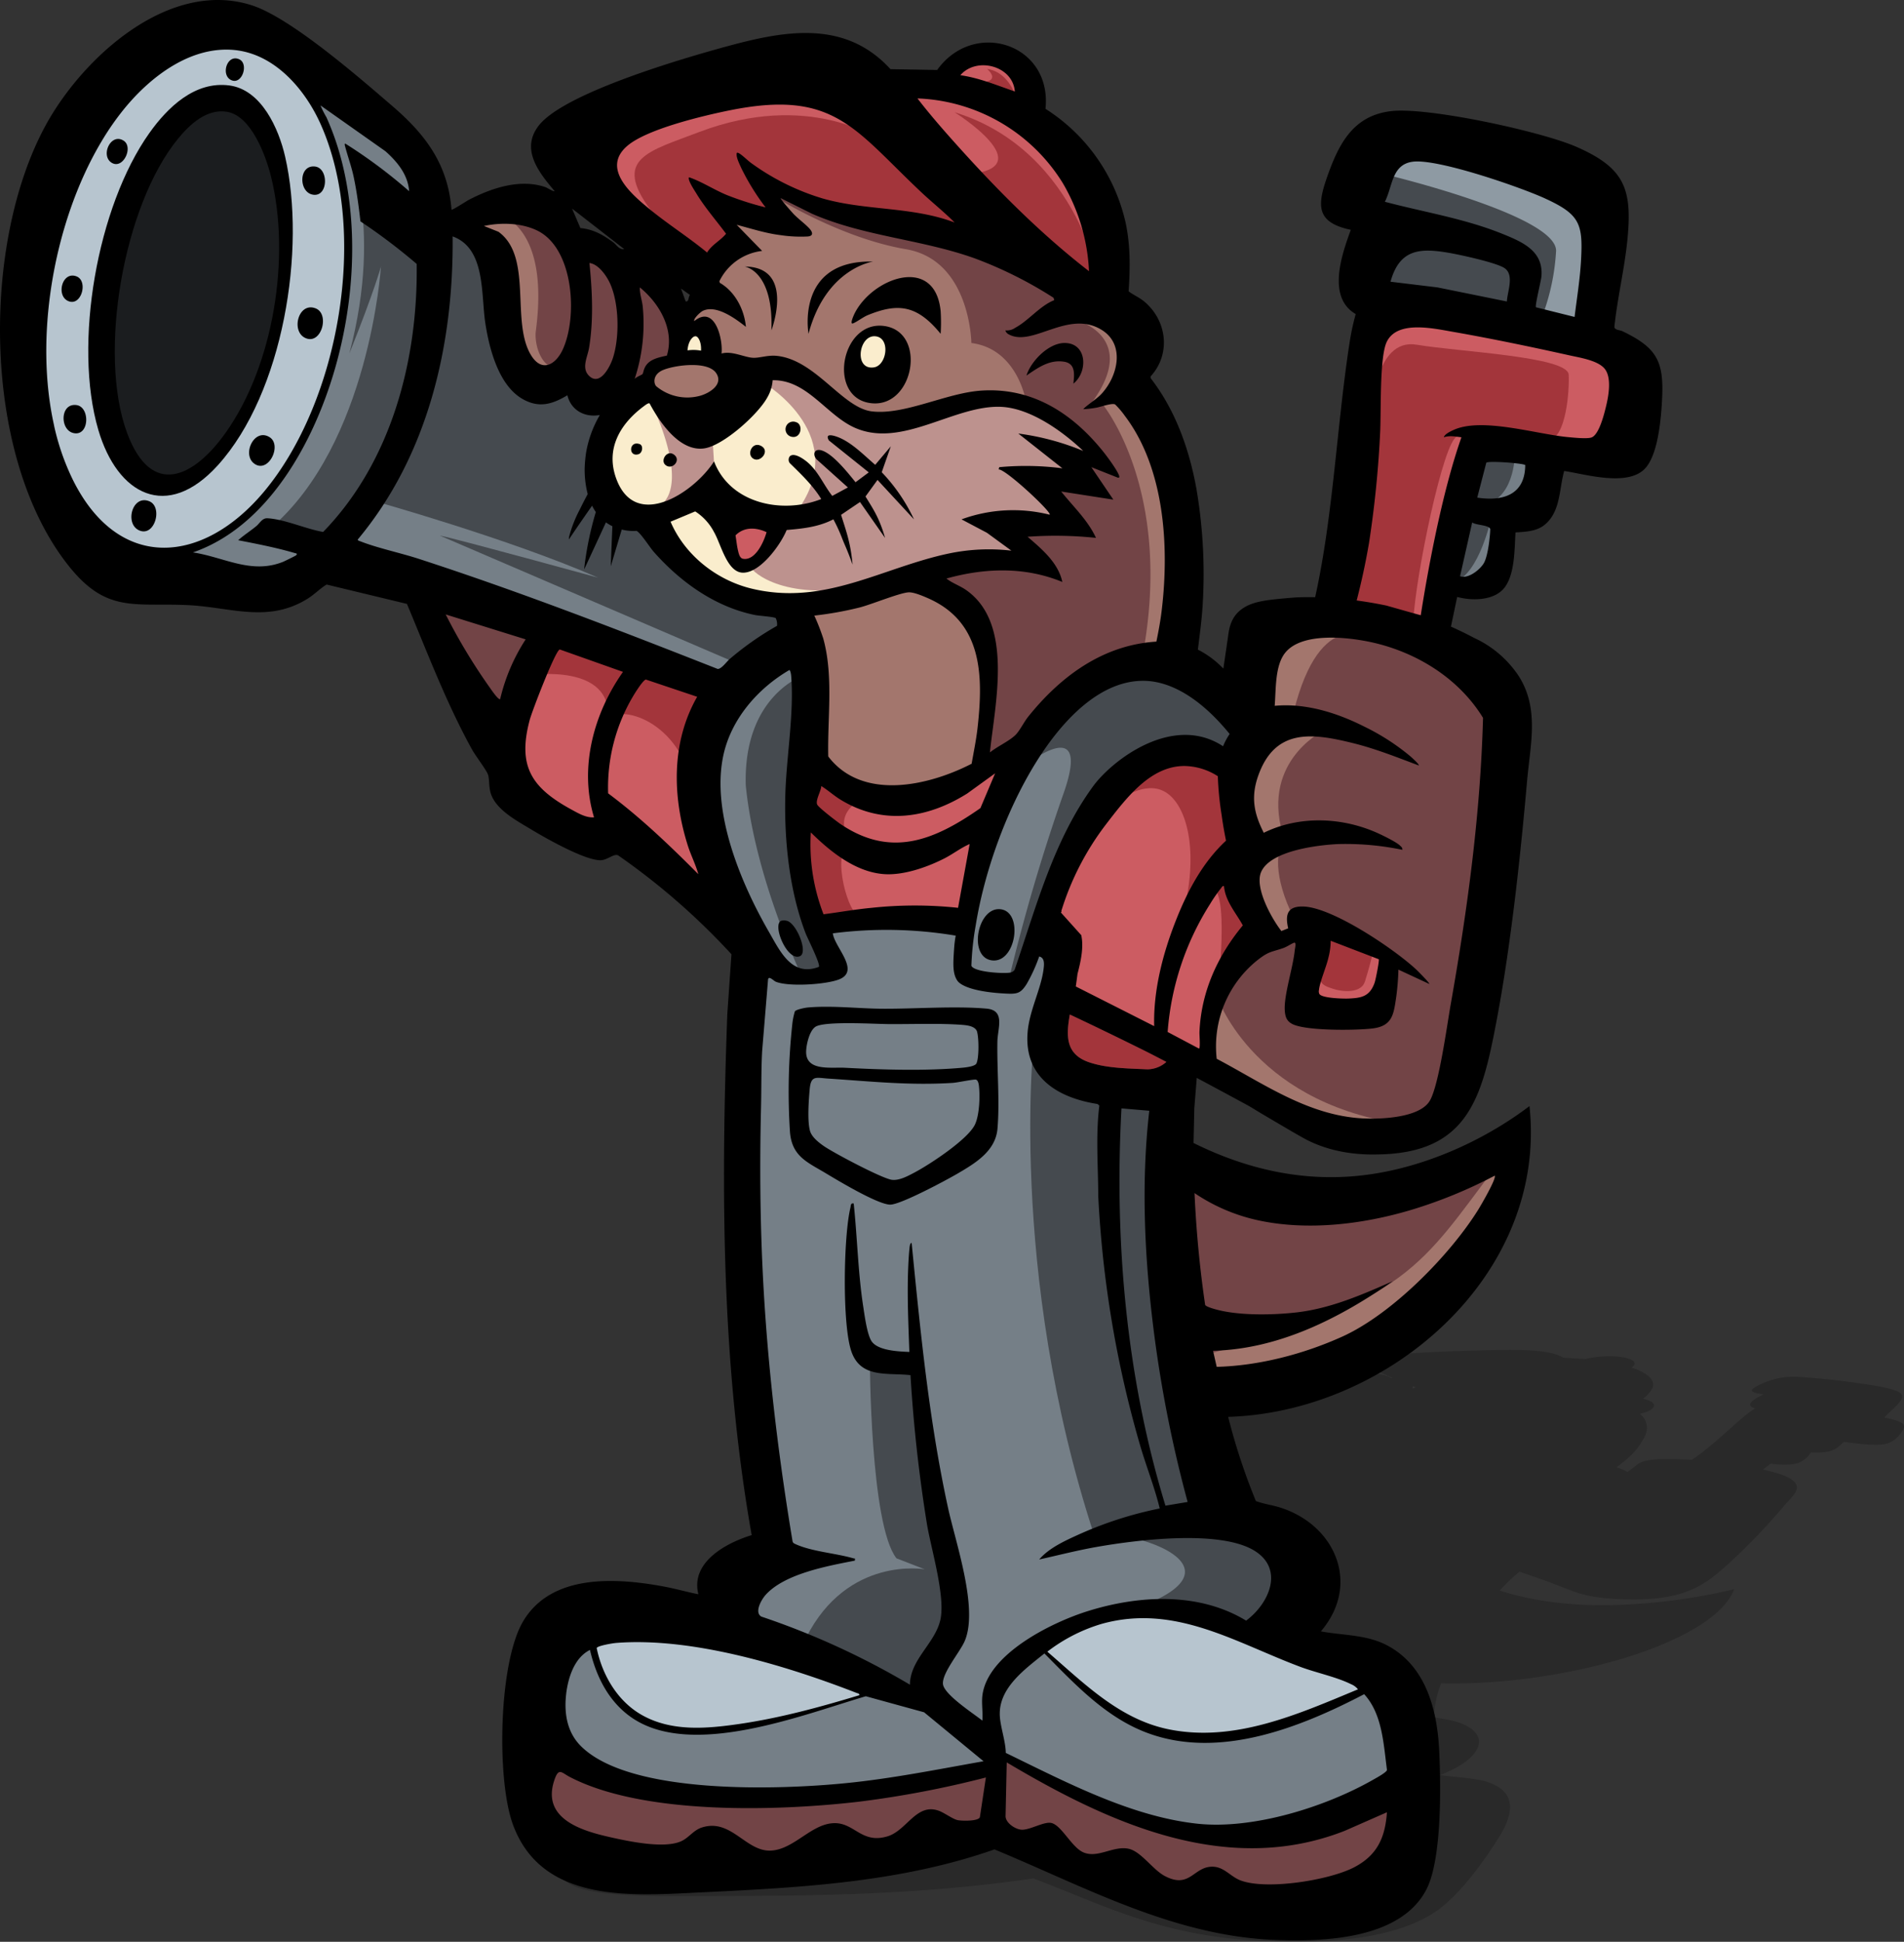 <svg id="Grupo_452" data-name="Grupo 452" xmlns="http://www.w3.org/2000/svg" xmlns:xlink="http://www.w3.org/1999/xlink" width="553.176" height="563.955" viewBox="0 0 553.176 563.955">
  <rect x="0" y="0" width="553.176" height="563.955" fill="#333333" stroke="none"/>
  <defs>
    <clipPath id="clip-path">
      <rect id="Rectángulo_108" data-name="Rectángulo 108" width="553.176" height="563.955" fill="none"/>
    </clipPath>
    <clipPath id="clip-path-2">
      <rect id="Rectángulo_107" data-name="Rectángulo 107" width="553.176" height="563.954" fill="none"/>
    </clipPath>
    <clipPath id="clip-path-3">
      <rect id="Rectángulo_106" data-name="Rectángulo 106" width="390.267" height="177.691" fill="none"/>
    </clipPath>
  </defs>
  <g id="Grupo_157" data-name="Grupo 157" clip-path="url(#clip-path)">
    <g id="Grupo_156" data-name="Grupo 156" transform="translate(0 0.001)">
      <g id="Grupo_155" data-name="Grupo 155" clip-path="url(#clip-path-2)">
        <g id="Grupo_154" data-name="Grupo 154" transform="translate(162.91 386.262)" opacity="0.2">
          <g id="Grupo_153" data-name="Grupo 153">
            <g id="Grupo_152" data-name="Grupo 152" clip-path="url(#clip-path-3)">
              <path id="Trazado_58" data-name="Trazado 58" d="M165.27,847.09c11.32-2.539,30.173-5.069,39.908-3.363,4.609.807,10.013,3.823,12.684,5.282,2.7,1.476,3.766,2.949.906,5,.055.036,2.922-.277,3.331-.311,4.238-.354,9.148-.559,12.27.026a6.481,6.481,0,0,0,1.089.254c-1.024-.969-2.13-2.142,2.3-3.035,5.737-1.157,23.733-1.7,30.21-1.869,9.428-.242,19.292-.407,23.271,2.156l6.5.386c7.593-1.871,17.243-.245,13.34,2.484,4.5,1.449,6.918,3.513,6.167,5.763a8.369,8.369,0,0,1-2.777,3.242c.553.227,1.258.367,1.809.608,2.513,1.109,1.551,2.812-2.653,3.79l-.084.089a5,5,0,0,1,1.532,6.216,19.945,19.945,0,0,1-5.135,6.68c-.947.859-2.1,1.726-3.2,2.589a11.2,11.2,0,0,1,3.171,1.366q1.268-.954,2.5-1.893a6.944,6.944,0,0,1,3.349-1.478c2.306-.457,4.683-.425,9.476-.335,0,0,1.277.024,3.412.146,6.6-4.487,11.09-9.383,16.334-13.514a18.87,18.87,0,0,1,2.062-1.411c-3.607-1.049.213-2.981,2.444-4.09-4.57-.588-4.012-1.332-1.586-2.55a21.915,21.915,0,0,1,11.357-2.536,216.636,216.636,0,0,1,24.632,2.945c6.206,1.31,6.814,2.322,4.9,4.632-1.156,1.4-2.965,2.765-4.206,4.209.005.16.725.186,1.088.272,4.553,1.08,5.282,1.815,4.076,3.706a8.267,8.267,0,0,1-4.182,3.542c-3.1,1.034-9.433-.043-12.725-.4-1.363.94-1.815,2.162-4.655,2.8a20.924,20.924,0,0,1-4.961.234,7.53,7.53,0,0,1-3.629,3.048c-2.117.746-5.812.581-8.062.218l-2.221,1.717c.06.016.127.029.193.044,1.127.273,2.163.549,3.121.82,1.911.5,4.519,1.36,5.813,2.744,2.051,2.2-.834,4.374-2.874,6.76a182.134,182.134,0,0,1-16.642,17.312c-6.688,5.984-12.57,10.6-30.2,10.005-1.749-.059-8.272-.223-13.3-1.885-.963-.318-2.794-1.018-6.43-2.406-1.761-.672-1.941-.781-2.893-1.112-2.989-1.039-5.508-1.908-7.6-2.621l-2.834,2.523-2.9,2.958c8.42,2.72,18.672,4.343,30.914,4.261a172.18,172.18,0,0,0,37.228-4.629c-5.746,15.45-49.085,28.14-85.146,27.321a33.56,33.56,0,0,0-2.1,9.779c1.555.432,3.559.628,5.24,1.031,10.976,2.622,11.032,10.123-3.4,15.843,4.98.724,10.851.795,14.778,2.373,7.593,3.036,6.219,9.237,2.592,15.2-3.255,5.355-11.332,17.35-19.236,22.446-13.872,8.929-36.876,8.819-51.1,8.069-29.013-1.529-45.986-10.9-65.229-18.083-33.7,4.906-64.469,5.065-95.121,5.118-21.776.038-52.122.864-39.007-13.159,6.925-7.391,35.453-24.6,51.077-30.037,17.174-5.97,32.844-4.866,43.263-3.323,2.567.378,4.839.9,7.374,1.294,3.74-4.158,16.085-6.239,23.654-6.97,19.491-19.65,43.027-36.63,64.562-51.146l7.1-4.523a35.713,35.713,0,0,0-11-8.093c-.614-.169-2.509.249-3.777.192-2.953-.132-7.8-2.006-9.544-2.736-1.652-.691-4.242-1.594-3.446-2.722.311-.451,1.3-.938,1.531-1.287.2-.3-.249-1.321-.209-1.738.324-3.161,2.186-6.391,3.6-9.454l-11.719-1.789c-1.571.178-3.121.471-4.71.655-9.527,1.107-14.148-.162-21.3-.638-8.94-.6-15.026-.21-15.974-3.222-2.1-6.611,20.453-17.048,41.618-21.795m82.148,13.049c.481.07.688-.2,1.1-.273l-.928-.376Zm-10.738-4.281a11.732,11.732,0,0,1,3.905.912c.34.146.322.4,1.175.408l-4.95-2.278Z" transform="translate(0 -843.17)"/>
            </g>
          </g>
        </g>
        <path id="Trazado_59" data-name="Trazado 59" d="M560.343,274.781c3.632,62.115-10.471,109.381-36.414,117.234a30.976,30.976,0,0,1-16.437.15q-7.48-2.987-15.288-6.471c-9.786-4.381-18.911-8.932-27.373-13.514q.39,13.936.777,27.873s30.491,25.464,62.819,13.283c33.063-15.855,54-23.937,13.226,28.229-22.41,18-69.93,27.919-69.93,27.919l-9.421-36.8L460.726,384.6l-7.241-1.692-20.927-8.639s-5.987-7.253-6.018-8.24,2.026-22.654,2.026-22.654L334.239,325.7,266.557,285.3l-23.5-51.23L256.271,126.06s28.735-3.652,31.94,6.072c9.328,6.051,23.127,10.178,26.881,15.829a73.715,73.715,0,0,0,6.64,8.742l3.512-6.556,1.653-5.29,10.745-10.011-5.2-9.458,19.253,3.073-7.156-11.341,15.146,6.925s33.391,4.9,48.809,12.029c18.725,9.149,36.3,16.677,40.155,20.628s2.572,19.931,2.572,19.931S469.6,197.549,462.1,256.768c19.431,8.033,22.37,8.017,22.37,8.017s-.483-28.394,15.188-25.455,56.234,14.082,60.689,35.451" transform="translate(-122.313 -63.468)" fill="#a3766d"/>
        <path id="Trazado_60" data-name="Trazado 60" d="M562.145,142.235l5.529,11.249.864,3.006s18.943,5.143,3.533,24.981c4.427-1.1,3.96-.558,3.96-.558s20.986,25.349,11.365,74.215c-5.558.833-14.469,5.93-18.483,8.365l-7.845,9.514L544.293,285.3s-4.518,2.765-2.807-10.6c8.581-35.29-13.479-44.551-13.479-44.551l25.885-49.511,4.481,2.418a7.338,7.338,0,0,0-4.481-2.418s-2.256-15.788-16-17.549c0,0-.267-24.072-19.006-27.244s-37.406-14.823-37.406-14.823l-3.581-3.9Z" transform="translate(-255.674 -63.468)" fill="#724446"/>
        <path id="Trazado_61" data-name="Trazado 61" d="M559.563,233.034s5.1-.06,14.035,4.676c9.674,5.1,8.082,16,31.961,9.879,23.634-5.143,35.206-10.164,53.084,11.511l-6.735,2.449-8.694,6.08,3.551,10.941-12,2.082,1.959,8.694a110.969,110.969,0,0,0-27.62,2.571c-14.381,3.306-24.545,12.858-40.342,9.919s-29.115-6.611-34.579-15.674l-5.464-9.062s-24.185-2.153-16.348-20.394c12.613-16.159,15.919-16.526,15.919-16.526s2.352,10.153,11.646,8.567,17.737-8.444,17.737-8.444Z" transform="translate(-339.472 -126.28)" fill="#faedcd"/>
        <path id="Trazado_62" data-name="Trazado 62" d="M643.059,217.292c0,3.235,2.145,5.857,4.79,5.857s4.79-2.623,4.79-5.857-2.145-5.857-4.79-5.857-4.79,2.622-4.79,5.857" transform="translate(-394.055 -114.576)" fill="#faedcd"/>
        <path id="Trazado_63" data-name="Trazado 63" d="M758.6,213c0,2.2,1.492,3.978,3.333,3.978s3.334-1.781,3.334-3.978-1.492-3.978-3.334-3.978S758.6,210.8,758.6,213" transform="translate(-559.612 -113.267)" fill="#faedcd"/>
        <path id="Trazado_64" data-name="Trazado 64" d="M618.873,366.249s19.236,6.735,20.144,22.164-2.375,34.648-2.375,34.648-19.551,10.936-28.274,8.1-19.245-10.87-19.245-10.87-4.844-41.434-7.293-46.271a223.085,223.085,0,0,0,37.043-7.776" transform="translate(-352.542 -198.468)" fill="#a3766d"/>
        <path id="Trazado_65" data-name="Trazado 65" d="M831.209,170.132s-2.8-21.21-9.408-21.721-15.062-9.695-15.062-9.695-15.613-14.9-20.572-13.236a23.515,23.515,0,0,0-7.892,4.387s16.342,1.842,11.933,34.459c-.367,4.146,1.837,10.134,5.51,10.355s8.869,6.494,8.869,6.494l7.953,2.911,6.416-3.674,4.99-3.911.763-1.82Z" transform="translate(-634.567 -67.928)" fill="#724446"/>
        <path id="Trazado_66" data-name="Trazado 66" d="M332.959,450.152s8.516-26.8-5.777-33.8-32.563-13.578-32.563-13.578-14.755-9.265-22.087,24.659l8.877,2.706s-18.525,9.362-10.741,31.643c-3.207,3.04-2.849,12.669,3.664,24.476-.766,4.107-20.536,13.454-20.536,13.454l-2.587,7.858s10.931,31.878,56.839,36.923c13.31-5.648,22.441-46.714,22.441-46.714Z" transform="translate(102.618 -217.636)" fill="#724446"/>
        <path id="Trazado_67" data-name="Trazado 67" d="M258.845,743.9s71.549,7.46,89.272-4.378c-21.707,28.817-25.626,38.859-82.935,54.288-6.749-5.234-6.337-49.91-6.337-49.91" transform="translate(86.482 -400.74)" fill="#724446"/>
        <path id="Trazado_68" data-name="Trazado 68" d="M853.476,372.4l20.362,43.219,10.065-9.061,11.021-22.287Z" transform="translate(-732.733 -201.8)" fill="#724446"/>
        <path id="Trazado_69" data-name="Trazado 69" d="M514.913,238.348S540.9,253.83,523.619,276.2c7.366-.551,0,2.756,0,2.756l-5.125,1.5s-.884,9.078-7.606,10.954c-1.027.222,7.476,10.026,30.8,6.107s27.375-6.253,27.375-6.253l20.872-1.278,2.212-.723-9.184-8.808,20.94-1.314-9.919-14.184,13.425,2.428-.014-6.024,4.459-3.092s-24.652-21.314-37.885-14.181c-17.09,5.48-24.081,6.955-28.576,5.3s-22.309-13.893-22.309-13.893l-6.744-1.281Z" transform="translate(-292.687 -126.918)" fill="#bd928e"/>
        <path id="Trazado_70" data-name="Trazado 70" d="M716.2,328.81l13.776,2.906-4.726,7.135-2.88,3.819h-3.966l-3.8-9.7Z" transform="translate(-504.172 -178.18)" fill="#cc5c62"/>
        <path id="Trazado_71" data-name="Trazado 71" d="M751.961,254.632s13.96,27.675,0,31.532a61.031,61.031,0,0,0,19.687-8.082l-1.258-5.939-.49-7.9Z" transform="translate(-562.952 -137.984)" fill="#bd928e"/>
        <path id="Trazado_72" data-name="Trazado 72" d="M902.213,209.249l-102.4-36.829-18.365,1.317-35.026,6.228s-41.635-17.831-42.615-40.684S699.2-3.578,764.079,17c31.079,15.184,40.385,24.736,40.385,24.736L818.914,57.8l3.445,12.83L832.384,76.6l8.327,24.57s2.746,24.25,12.735,17.2l13.225,3.942,2.847,8.939s-11.125,18.736,9.913,27.308c9.282,8.572,14.915,24.491,40.631,25.47,3.209,10.409,5.995,10.241,1.038,14.672s-18.887,10.554-18.887,10.554" transform="translate(-692.87 -7.932)" fill="#757f87"/>
        <path id="Trazado_73" data-name="Trazado 73" d="M1050.122,19.083s25.41,5.305,29.3,52.984c1.231,7.747,2.376,90.526-55.505,99.1-19.675.734-33.844-27.565-33.844-27.565l-2.73-73s21.219-58.609,62.775-51.514" transform="translate(-978.913 -10.02)" fill="#b7c5cf"/>
        <path id="Trazado_74" data-name="Trazado 74" d="M1062.844,54c9.361,1.251,14.338,12.614,16.181,20.638,6.178,26.864-.505,68.6-19.512,89.635-14.8,16.378-29.233,8.58-34.758-10.253-7.318-24.945-.33-64.857,14.832-86.2,5.273-7.428,13.221-15.167,23.257-13.82" transform="translate(-996.194 -29.18)"/>
        <path id="Trazado_75" data-name="Trazado 75" d="M739.663,150s-12.249-10.026-14.217-8.348l-1.968,1.678S726.06,191.708,704.04,222c0,0,39.941,11.135,65.691,22.44,0,0-41.111-11.3-46.009-12.243l90.191,38.748,12.692-6.307-1.36-12.422s-38-6.659-39.148-21.158c-3.58-3.777-23.682-16.862-10.508-31.931-1.416-4.855-5.832-8.092-5.832-8.092l-6.972-5.8s-18,11.243-18.736-7.86S739.663,150,739.663,150" transform="translate(-595.956 -76.659)" fill="#454a4f"/>
        <path id="Trazado_76" data-name="Trazado 76" d="M975.1,107.16,954.294,91.542s11.51,21.795,1.224,60.737c7.347-18.367,9.18-25.253,9.18-25.253s-3.3,51.547-32.2,76.117c4.654,2.038,16.654,4.4,16.654,4.4s14.027-16.2,21.8-35.472,9.062-51.143,9.062-51.143Z" transform="translate(-854.019 -49.607)" fill="#454a4f"/>
        <path id="Trazado_77" data-name="Trazado 77" d="M627.306,484.121a57.225,57.225,0,0,0-7.169,9.668,60.423,60.423,0,0,0-8.107,30.322c-4.142-.869-7.206-.7-7.738.558-.126.3-.311,1.135,1.255,2.9l-3.528,5.956c-24.071-.248-30.7-4.4-31.955-8.426,0,0-.29-.929-.274-11.41l1.569-13.96,1.889-7.326s-17.417-14.952-53.174-10.548-38.451,5.066-38.451,5.066l-35.757-27.691h-8.082l-25.471-14.851s-1.224-46.043,12.98-48.492l39.675,14.939,32.9,16.718s3.4,20.018,25.781,20.018c17.977-4.9,60.346-27.185,60.346-27.185l33.612,9.711q2.294,11.413,4.448,23.2,2.861,15.675,5.252,30.833" transform="translate(-263.002 -214.528)" fill="#cc5c62"/>
        <path id="Trazado_78" data-name="Trazado 78" d="M662.183,102.31s-26.805-14.727-38.954-17.018-44.6-10.19-45.151-10.374-9.735-3.674-9.735-3.674l1.676,9L553.832,77.2,557.9,87.959l-12.008,9.152s-42.651-34.132-36.827-39.459,59.092-26.136,71.95-22.068a125.481,125.481,0,0,1,23.6,10.5l4.189-2.892,11.334-5.741s9.552-8.595,13.409-6.409,9,11.759,10.47,15.972,28.2,36.037,18.164,55.3" transform="translate(-344.212 -16.627)" fill="#cc5c62"/>
        <path id="Trazado_79" data-name="Trazado 79" d="M525.165,1029.173s-18.557-10.367-30.792-9.935-21.76-.1-31.569,6.955-22.978,8.465-20.68,30.238l.507,5.1s-14.165-14.322-25.236-18.01-68.733-31.691-85.142-22.63-21.062,18.393-21.307,20.707-4.9,35.132,2.694,44.684,25.961,11.266,25.961,11.266l87.678-7.828,15.429-3.437,4.139.735s54.732,26.45,78.32,20.083,41.956-8.082,40.977-23.756-3.184-28.9-3.184-30.369-11.511-19.348-11.511-19.348Z" transform="translate(-154.7 -552.242)" fill="#b7c5cf"/>
        <path id="Trazado_80" data-name="Trazado 80" d="M579.127,1100.253s-18,27.952,10.286,33.447,68.856,2.893,68.856,2.893l49.618-10.432.67-16.847s-39.059,8.362-62.938,9.416-56.023-1.824-66.493-18.477" transform="translate(-418.099 -596.219)" fill="#724446"/>
        <path id="Trazado_81" data-name="Trazado 81" d="M434.742,1123.732s4.447,26.274-20.186,29.424a207.521,207.521,0,0,1-47.9,0L313.5,1137.088l2.992-24.239,8.955,4.852s25.789,16.807,47.6,17.664,29.031-1.663,29.031-1.663Z" transform="translate(-25.498 -603.044)" fill="#724446"/>
        <path id="Trazado_82" data-name="Trazado 82" d="M431.266,1053.705l-9.711,4.83s-18.368,9.807-26.328,10.291-25.226.791-25.226.791l-17.144-7.956s-18.314-14.831-20.328-17.943c-14.2,11.021-13.225,25.108-13.225,25.108l3.642,7.482s44.605,27.535,73.382,20.555,40.827-9.879,40.827-9.879Z" transform="translate(-30.251 -565.583)" fill="#757f87"/>
        <path id="Trazado_83" data-name="Trazado 83" d="M668.236,1050.013l-.857,1.592-3.184.857-15.062,4.225-8.737,2.51s-17.163,4.286-24.265,2.878-8.143-2.021-8.143-2.021a23.582,23.582,0,0,1-15.858-14.511c-4.653-11.388-3.915-14.021-3.915-14.021l-11.636,17.939s.857,20.3,1.47,20.866,21.307,9.258,42.247,9.87,32.581.7,32.581.7l49.894-7.856,3.291-1.046-1.516-5.694-19.917-13.868Z" transform="translate(-417.019 -558.974)" fill="#757f87"/>
        <path id="Trazado_84" data-name="Trazado 84" d="M686.381,106.063,656.577,79.9s-20.038-13.96-51.632-2.021c-14.878,5.694-25.409,7.685-14.266,22.67,14.633,15.536,19.687,15.443,19.687,15.443l4.069-6.336-1.1-6.245,4.714-.906,14.024,2.62-8.7-11.886,15,6.619,42.316,8.393Z" transform="translate(-401.67 -39.586)" fill="#a3353b"/>
        <path id="Trazado_85" data-name="Trazado 85" d="M551.407,123.327s-6.178-40.9-42.886-52.166c0,0,25.636,16.042,3.954,18,6.728,10.9,38.932,34.165,38.932,34.165" transform="translate(-231.189 -38.563)" fill="#a3353b"/>
        <path id="Trazado_86" data-name="Trazado 86" d="M575.354,52.27s-1.914-7.626-8.526-8.575c0,0,4.476,3.674-2.063,3.919s6.349,3.8,6.349,3.8Z" transform="translate(-280.054 -23.679)" fill="#a3353b"/>
        <path id="Trazado_87" data-name="Trazado 87" d="M434.01,443.286l11.417,17.138q4.21,25.384,8.418,50.767l-10.4,9.635q1.6-21.817-2.412-22.9-2.939-.794-8.892,9.556c5.757-19.763,1.635-35.072-5.924-37.869-5.862-2.168-13.146,3.429-15.189,5.038l22.986-31.364" transform="translate(-88.963 -240.214)" fill="#a3353b"/>
        <path id="Trazado_88" data-name="Trazado 88" d="M760.055,413.61s23.68-3.428,22.371,12.735c4.08-4.408,22.475,1.224,25.033,22.777,7.27-31.71.285-35.26.285-35.26l-44.1-12.372Z" transform="translate(-605.777 -217.565)" fill="#a3353b"/>
        <path id="Trazado_89" data-name="Trazado 89" d="M673.87,486.506s-18,4.049-7.347,16.723c-6.98-3.857-3.934,14.612.184,18.98-12.822,4.443-14.543-1.488-14.543-1.488l-3.278-39.456,3.278-7.608s9.416,12.153,21.706,12.85" transform="translate(-417.955 -256.671)" fill="#a3353b"/>
        <path id="Trazado_90" data-name="Trazado 90" d="M352.113,591.026l-2.3,13-8.735,3.321-11.466-2.109-2.752-5.6,3.57-21.1Z" transform="translate(51.325 -313.512)" fill="#cc5c62"/>
        <path id="Trazado_91" data-name="Trazado 91" d="M195.808,192.022a46.37,46.37,0,0,0-11.24,24.905c-2,15.562-11.538,69.76-11.538,69.76l32.951-.944s6.946-52.937,12.216-52.756,18.631,1.643,18.631,1.643,19.614,4.243,23.8-4.757-1.157-21.156-1.157-21.156l-6.68-5.336Z" transform="translate(211.682 -104.056)" fill="#cc5c62"/>
        <path id="Trazado_92" data-name="Trazado 92" d="M262.17,147.688,192.1,133.123l5.777-11.31-7.315-16.368,8.274-16.2s20.835,5.244,23.083,4.88,32.1,5.809,32.1,5.809l9.518,7.207.036,35.593Z" transform="translate(202.302 -48.364)" fill="#8e9aa3"/>
        <path id="Trazado_93" data-name="Trazado 93" d="M257.122,283.089l-18.631-1.643-10.613,41.587s9.707,4.588,12.717-1.574a53.763,53.763,0,0,0,4.081-14s2.989-6.567,4.3-5.906,10.06-13.417,8.145-18.46" transform="translate(191.388 -152.514)" fill="#757f87"/>
        <path id="Trazado_94" data-name="Trazado 94" d="M222.34,238.219s.713-21.929,13.055-19.844,43.869,3.408,44.166,8.7c.256,4.555-.761,18.536-5.849,19.031s-22.767-1.936-26.6-1-12.009,40.068-12.7,53.534c-16.475,1.99-21.833-2.077-21.833-2.077Z" transform="translate(176.194 -118.261)" fill="#a3353b"/>
        <path id="Trazado_95" data-name="Trazado 95" d="M337.423,586.456s4.393,2.2,2.43,8.595c-1.208,3.932-2.247,6.119-1.528,7.638.634,1.342,2.127,1.792,3.805,2.328,2.6.834,6.856,1.159,8.6-1.128a5.258,5.258,0,0,0,.737-1.782c.527-1.663,1.173-3.863,1.818-6.523l-15.863-9.128" transform="translate(45.313 -317.797)" fill="#a3353b"/>
        <path id="Trazado_96" data-name="Trazado 96" d="M468.364,643.169c-1.015,5.917-1.438,11.52,5.658,13.895,5.118,1.729,11.233,1.767,16.871,2.036a8.425,8.425,0,0,0,5.533-2.157c-4.243-2.221-6.283-3.232-6.283-3.232-5.618-2.789-13-6.409-21.779-10.542" transform="translate(-157.551 -348.529)" fill="#a3353b"/>
        <path id="Trazado_97" data-name="Trazado 97" d="M226.933,109.642s52.11,12.16,51.4,22.8a63.928,63.928,0,0,1-3.717,18.045l-6.721-.436-15.639-.609-31.6-5.264,2.588-9.005,1.35-13.949Z" transform="translate(173.751 -59.415)" fill="#454a4f"/>
        <path id="Trazado_98" data-name="Trazado 98" d="M260.473,287.875s.08,14.2-10.488,14.924c-5.508-3.133-2.159-13.134-2.159-13.134Z" transform="translate(179.635 -155.998)" fill="#454a4f"/>
        <path id="Trazado_99" data-name="Trazado 99" d="M272.6,327.248s-3.391,16.453-10.8,18.846c-.568-8.922,1.942-19.441,1.942-19.441Z" transform="translate(160.678 -177.012)" fill="#454a4f"/>
        <path id="Trazado_100" data-name="Trazado 100" d="M525.952,440.421s-17.226-10.667-27.333,10.041a351.356,351.356,0,0,0-21.4,37.476l3.428,7.1s-7.639,36.088,1.079,38.616,31.739,3.264,31.739,3.264l4.951,97.964,11.7,27.43s39.92,17.812,13.715,35.234c-14.45-5.845-43.349-18.09-59.024-5.11-19.1,12-26.205,19.1-23.511,37.471-13.225-13.96-45.338-25.226-45.338-25.226l-36.218-14.094s2.449-16.765,12.491-16.52l8.327-1.47S380.721,543.938,389.17,498.486l-8.082-32.594s-10.959-44.313,22.68-58.779c3.77,20.2-3.69,63.143,7.571,83.554,6.853-3.836,43.738,0,43.738,0s7.2-89.746,65.61-75.445l10.286,10.627Z" transform="translate(-173.366 -220.612)" fill="#757f87"/>
        <path id="Trazado_101" data-name="Trazado 101" d="M381.279,656.4s-7.906,67.882,17.482,145.4c8.489-2.571,44.667,8.065,14.488,20.051,25.421,5.883,33.053,10.782,33.053,10.782s19.247-12.833,11.828-22.017S437.539,797.4,437.539,797.4L427.5,756.612,420.886,672s-39.621-4.267-39.607-15.6" transform="translate(-80.79 -355.7)" fill="#454a4f"/>
        <path id="Trazado_102" data-name="Trazado 102" d="M616.6,860.714s.041,48.492,7.746,58.288l8.194,3.184s-22.364-3.994-34.441,19.838c33.4,17.847,35.666,17.634,35.666,17.634l3.674-10.776,5.633-9.918-2.694-23.389L630.09,865.612l.49-2.224Z" transform="translate(-363.889 -466.415)" fill="#454a4f"/>
        <path id="Trazado_103" data-name="Trazado 103" d="M423.1,452.077s23.627-20.373,14.014,6.368A548.554,548.554,0,0,0,421,513.7l5.037-1.333s9.218-40.969,18.368-48c7.283-5.6,15.67-18.561,30.048-18.822a30.073,30.073,0,0,1,13.7,3.183,25.668,25.668,0,0,0-2.048-15.952,24.82,24.82,0,0,0-6.189-7.931l-28.021-5.051s-21.437,8.727-28.791,32.283" transform="translate(-128.301 -227.484)" fill="#454a4f"/>
        <path id="Trazado_104" data-name="Trazado 104" d="M696.635,428.41s-17.32,5.839-16.585,31.8c2.694,27.435,16.585,56.09,16.585,56.09l8.4-1.575-6.785-17.437s-4.619-44.321-1.611-52.942a24.306,24.306,0,0,0,0-15.939" transform="translate(-463.381 -232.153)" fill="#454a4f"/>
        <path id="Trazado_105" data-name="Trazado 105" d="M733.566,313.773c.436-.547,2.966-1.041,3.773-1.112,7.059-.612,14.513.312,21.546.364,9.576.065,21.051-.846,30.341-.033,5.543.488,3.246,5.634,3.168,9.6-.143,8.08.709,17.415.026,25.28-.559,6.518-6.479,10.031-11.573,13.017-3.292,1.926-16.537,9.03-19.588,9.03-3.532,0-15.034-6.9-18.58-9.03-5.432-3.279-9.946-4.886-10.545-12.022a181.7,181.7,0,0,1,.67-31.31,19.435,19.435,0,0,1,.761-3.786m52.863,5.725c-.657-1.444-2.843-1.672-4.274-1.789-6.492-.5-14.67-.169-21.331-.221-4.339-.039-17.87-.879-21.045.644-1.925.93-2.876,5.185-2.947,7.189-.215,5.965,7.163,4.632,11.307,4.853,10.727.573,23.615.976,34.3-.032.944-.091,3.435-.39,3.851-1.2.8-1.568.755-7.573.143-9.439M737.938,348.46c.488,1.808,2.5,3.383,3.988,4.424,2.758,1.939,17.083,9.518,19.835,9.83,2.147.247,4.527-1.06,6.408-2.043,4.462-2.335,15.594-9.641,17.688-13.974,1.334-2.751,1.522-8.249,1.171-11.3-.059-.547-.273-1.652-.878-1.782-.677-.15-5.419.865-6.707.943-12.575.8-23.738-.436-36.131-1.242-3.636-.241-5.087-1.034-5.451,3.1-.28,3.181-.722,9.108.078,12.042M759.49,114.733c12.5,1.679,8.75,23.615-3.578,22.444-13.083-1.236-9.1-24.142,3.578-22.444m-2.973,12.022c3.741-.553,4.866-8.392.611-9.01-5.009-.735-6.564,9.895-.611,9.01m-1.717-15.2c-1.439.586-3.169,1.957-4.323,2.414s.309-2.637.451-2.918c5.271-10.427,23.405-16.943,24.981-.614a53.871,53.871,0,0,1,0,6.567c-6.732-8.234-12.181-9.085-21.109-5.449m56.971,8.12c6.717-.136,7.037,8.344,2.7,11.808.279-2.63.709-5.841-2.714-6.375-4.3-.67-7.6,1.777-10.92,4.019,1.317-4.2,6.376-9.36,10.937-9.453M594.343,109.627c4.034,1.606,1.776,10.178-2.595,8.755-4.835-1.573-2.583-10.817,2.595-8.755m-.159-41.2c3.875.492,3.834,8.466-.293,8.21-4.566-.284-4.681-8.842.293-8.21M524.815,137.7c3.875.492,3.834,8.466-.293,8.21-4.566-.284-4.681-8.842.293-8.21m56.118,9.321c3.6,2.238-.046,10.087-4,7.967-4.376-2.345-.62-10.84,4-7.967M538.5,60.891c2.948,1.833-.037,8.26-3.276,6.524-3.584-1.92-.508-8.877,3.276-6.524M522.727,107.6c-4.01-1.3-2.143-8.971,2.152-7.261,3.346,1.332,1.473,8.441-2.152,7.261m49.392-70.328c2.808,1.278.913,7.284-2.141,6.125-3.378-1.282-1.463-7.765,2.141-6.125M545.958,165.627c3.966,1.571,1.761,10-2.535,8.605-4.752-1.538-2.555-10.622,2.535-8.605m186.757-18.7a2.226,2.226,0,1,1,1.192-4.259c2.127.624,1.535,4.751-1.192,4.259m-8.815,2.728c2.6,1.573-.793,5.32-2.8,3.307-1.428-1.43.279-4.832,2.8-3.307m-25.6,2.354c2.526,1.639-.525,4.9-2.463,2.973-1.308-1.3.517-4.235,2.463-2.973m-9.832-2.966c1.111.393.863,2.559-.359,2.934-2.971.912-2.806-4.055.359-2.934M790.781,298.975c-6.923-.926-4.246-15.431,2.395-14.856,6.923.6,4.647,15.8-2.395,14.856m-61.131-11.52a3.483,3.483,0,0,1,1.564.027c2.825.648,6.378,9.406,3.72,10.318-3.7,1.405-8.1-9.378-5.284-10.345M737.521,117s-3.87-21.519,18.743-20.968c0,0-13.689,1.892-18.743,20.968M719,97.472c14.754.122,7.739,18.52,7.739,18.52.635-17.3-7.739-18.52-7.739-18.52" transform="translate(-502.619 -20.057)"/>
        <path id="Trazado_106" data-name="Trazado 106" d="M1034.1,164.1c7.061,18.878,19.379,12.838,28.617-.189,13.964-19.688,18.886-50.995,13.206-74.2-1.474-6.027-5.7-17.778-12.805-18.979-5.893-.989-10.807,3.619-14.224,7.774-15.851,19.264-23.433,62.474-14.793,85.595" transform="translate(-997.139 -38.259)" fill="#1b1d1f"/>
        <path id="Trazado_107" data-name="Trazado 107" d="M166.484,36.447c10.678-19.593,35.755-42.666,59.93-34.9,11.353,3.65,31.4,21.145,40.988,29.4,9.552,8.229,16,16.849,17.021,29.966.206.2,4.405-2.543,5.04-2.87,6.585-3.428,14.876-6.208,22.228-3.695.542.189,2.408,1.405,2.7,1.172-4.63-5.479-10.055-12.231-4.522-19.166,7.3-9.134,39.734-18.749,51.677-22.09,17.572-4.895,36.408-9.5,50.414,5.827l13.563.234c10.684-14.9,33.422-7.626,31.471,11.282A52.94,52.94,0,0,1,480.323,64.9c1.367,6.616,1.278,12.984.826,19.707,1.449,1.129,3.022,1.72,4.486,2.925,6.663,5.525,7.879,15.266,1.9,21.789l.005.51c7.219,9.3,11.235,20.66,13.315,32.19a146.9,146.9,0,0,1,1.788,33.9c-.266,4.249-.856,8.535-1.373,12.754a27.136,27.136,0,0,1,7.4,5.519q.686-4.612,1.352-9.213c.218-1.64.551-5.241,3.454-7.651,3.258-2.69,7.384-3.09,15.763-3.779,0,0,2.238-.182,6.1-.1,5.23-23.478,6.291-49.842,9.97-73.715a72.893,72.893,0,0,1,1.812-8.521c-8.411-4.9-4.052-17.236-1.423-24.464-9.772-2.072-9.863-6.7-7.044-14.875,3.385-9.776,7.512-18.255,18.691-19.59,10.7-1.278,43.621,5.89,53.754,10.3C625.164,48.7,627.478,54.731,626.092,69.3c-.82,8.6-2.926,17.091-3.822,25.694.177.9,1.6.839,2.387,1.221,9.88,4.748,11.995,8.633,11.492,19.354-.268,5.649-1.055,15.5-4.492,19.953-4.748,6.155-17.515,2.242-23.962,1.267-1.487,5.192-.992,11.529-5.456,15.443-2.408,2.113-5.671,2.208-8.691,2.4-.3,4.782-.164,11.789-3.016,15.793-2.881,4.071-9.554,4.149-13.928,2.945L574.788,182c.122.059.255.106.388.164,2.28,1.021,4.4,2.072,6.374,3.119a30.985,30.985,0,0,1,13.091,11.312c5.838,9.455,3.209,19.593,2.269,30.239-1.967,22.34-4.777,48.275-8.97,70.2-4.138,21.737-8.217,37.76-34.065,38.246-2.553.048-12,.4-21.043-4.276-1.743-.9-5.18-2.926-12.055-6.975-3.352-1.974-3.745-2.307-5.524-3.272-5.61-3.04-10.358-5.592-14.312-7.7-.236,2.955-.473,5.9-.709,8.853l-.222,10.055c15.228,7.551,31.484,11.314,48.574,9.452,17.414-1.912,35.182-9.694,49.03-20.17,5.249,49.182-40.978,88.869-87.551,90.257a180.319,180.319,0,0,0,8.056,24.442c2.338.9,4.971,1.194,7.424,2.01,15.889,5.27,22.975,22.379,11.455,35.85,6.381,1.186,13.2.926,19.09,3.983,11.238,5.806,14.646,18.418,15.264,30.2.533,10.168.847,31.7-3.576,40.546-7.413,14.775-30.014,15.482-44.433,14.869-29.305-1.244-54.712-15.319-81.172-26.278-27.187,9.547-56.226,11.1-84.842,12.46-20.069.954-46.583,3.462-55.072-19.7-4.779-13.072-4.176-46.937,2.977-59.006,8.251-13.9,27.067-12.667,40.872-10.1,3.388.626,6.674,1.583,10.041,2.242-2.367-9.323,8.111-14.92,15.485-17.174-8.826-49.907-8.946-100.878-7.076-151.389l1.2-17.316a198.8,198.8,0,0,0-32.939-28.73c-1.277-.552-3.139,1.424-5.126,1.43-4.625.014-16.006-6.458-20.267-9.036-4.059-2.447-10.033-5.587-11.572-10.306-.632-1.9-.345-4.086-.846-5.569-.425-1.27-3.618-5.435-4.589-7.186-7.474-13.528-12.983-28.126-18.941-42.352L248.13,169.77c-1.957,1.188-3.55,2.9-5.506,4.111-11.588,7.2-22.391,2.444-34.81,1.868-15.5-.718-23.577,2.4-34.522-11.285-25.234-31.5-25.656-93.412-6.807-128.016M309.233,66.914c-4.61-2.19-10.47-2.339-15.387-1.278l4.214,1.679c10.1,7.288,3.469,26.213,9.527,35.94,3.129,5.015,7.142,2.644,9.159-1.75,4.4-9.536,3.21-29.484-7.513-34.59m82.614,78.027c-2.434-3.966-5.816-7.176-9.112-10.4a1.618,1.618,0,0,1,.022-2.064c1.393-1.192,4.492,1.176,5.566,2.195,2.808,2.621,4.362,6.362,6.722,9.355l4.54-2.453-9.093-8.166c-1.246-1.4-.666-3.179,1.361-2.623,3.338.922,7.784,6.606,9.954,9.272l3.845-2.861-11.594-9.284c-1.173-2.067,1.016-1.541,2.4-1.049,4.14,1.509,7.772,5.336,11.067,8.139l4.528-5.373-2.635,7.522a50.9,50.9,0,0,1,9.371,13.689l-10.6-11.453L404.7,144.2c2.314,3.755,4.079,6.366,5.679,12.026L403.1,145.807l-5.495,3.719c1.474,4.711,2.771,8.118,3.341,14.451-1.764-4.87-2.133-5.285-3.114-7.828a47.5,47.5,0,0,0-2.461-5.322c-4.259,2.221-8.86,2.7-13.573,3.1-1.731,4.26-7.633,12.441-12.684,12.4-4.648-.027-6.4-8.34-8.414-11.785a15.779,15.779,0,0,0-5.472-6.011l-7.162,2.992c4.133,9.675,13.309,16.946,23.5,19.42,21.313,5.159,37.973-6.16,57.6-10.239a56.557,56.557,0,0,1,17.918-.776l-7.1-5.187-7.382-3.9a43.574,43.574,0,0,1,25.6-1.352c.782-.617-12.8-13.3-14.815-13.144l.161-.66a82.926,82.926,0,0,1,18.356.33l-12.8-10.1a74.678,74.678,0,0,1,18.853,5.049c-5.932-5.65-15.252-12.371-23.744-12.795-13.585-.667-28.737,12.082-42.48,6.124-8.366-3.623-13.939-14.047-24.005-13.856a11.579,11.579,0,0,1-1.562,5.011c-2.675,4.9-12.66,13.888-18.238,14.767-7.162,1.114-13.035-7.569-15.95-13.041-.326-.222-1.171.431-1.485.664-6.912,5.053-11.384,12.334-8.256,21.052,5.569,15.517,22.714,4.141,28.463-4.879,4.728,12.315,19.861,15.365,31.149,10.93m-24.909,10.545c.254,1.54.388,3.042.748,4.532.206.826.479,2.1,1.433,2.27,3.333.618,5.856-4.292,6.838-7.72-1.315-.637-5.728-2.382-9.018.918M393.875,219.7c9.908,12.966,29.114,8.572,41.664,2.116.61-3.5,1.347-7.042,1.737-10.569,1.666-15.038,1.42-30.5-14.319-37.458-1.445-.641-4.145-1.8-5.673-1.755-2.591.093-11,3.595-14.447,4.438a100.646,100.646,0,0,1-13.006,2.321,61.408,61.408,0,0,1,2.6,6.661c3.025,10.905,1.187,23.075,1.447,34.245m40.379,10.761c-11.658,7.31-24.609,9.227-36.789,1.809-1.963-1.2-3.652-2.762-5.615-3.973-.034,1.424-1.759,4.142-1.184,5.383.4.869,5.665,4.9,6.8,5.67,14.746,9.966,27.355,4.625,40.615-4.637l4.28-10.116Zm-6.7,18.885c-4.938,2.517-11.741,4.9-17.352,4.536-8.335-.541-15.716-6.517-21.385-12.115a56.068,56.068,0,0,0,3.689,23.77c4.648-.6,9.317-1.444,14-1.874a117.826,117.826,0,0,1,25.082,0l3.372-18.526c-2.6,1.124-4.884,2.937-7.4,4.21M352.993,101.766a11.786,11.786,0,0,1,3.923.082c.138-2.255-.677-4-1.475-4.171-.874-.191-2.275,1.376-2.448,4.089m.72-16.1-2.616-1.85,1.345,3.708c1.034.25.724-1.308,1.271-1.858M346.056,107.4c-3.437,1.331-2.881,4.277-2.024,4.883a14.087,14.087,0,0,0,12.733,2.633c2.705-.793,6.679-3.281,4.589-6.495-2.351-3.644-11.723-2.426-15.3-1.022m-8.426,2.689c.4-.607,2.046-1.16,2.27-1.433s.206-.629.471-1.371c.973-2.787,3.743-3.377,6.62-4,2.3-7.482-2.165-15.2-7.845-19.8-.076,1.861.639,3.7.834,5.548a51.069,51.069,0,0,1-2.35,21.046m-6.388-5.876c2.09-6.114,1.927-16.464-.963-22.306-1.056-2.127-3.3-5.234-5.782-5.5.826,8.1,1.228,16.592-.109,24.653-.464,2.75-2.338,5.942.093,8.193,3.116,2.887,5.941-2.657,6.761-5.045m.147-33.851c1.005.74,1.646,2.194,3.21,2L319.444,60.581l2.425,5.66c3.753.346,6.552,1.958,9.521,4.116m33.791-38.3c-7.639,1.551-23.736,5.359-29.542,10.191-7.968,6.65,1.251,14.342,6.537,18.659,5.331,4.346,11.2,8.055,16.5,12.436,1.4-2.3,3.942-3.5,5.512-5.457-2.921-3.94-6.187-7.634-8.721-11.845-.416-.695-2.607-3.946-2.019-4.552,3.837,1.319,7.293,3.668,11.12,5.216A87.008,87.008,0,0,0,375.68,60.24a68.319,68.319,0,0,1-7.022-11.326c-.48-1.082-1.412-2.912-1.4-3.987,0-.413-.027-.716.506-.5.864.334,2.824,2.306,3.771,2.962a69.04,69.04,0,0,0,20.733,10.26c12.533,3.588,25.995,2.3,38.313,6.971-2.992-3.014-6.334-5.672-9.439-8.572C401.373,37.5,395.671,25.87,365.181,32.061m67.077-10.215c5.513.775,10.632,2.95,15.828,4.719-.566-7.495-11.141-10.176-15.828-4.719M462.033,53.2A51.858,51.858,0,0,0,419.8,28.59c3.006,3.9,6.3,7.748,9.59,11.452,12.357,13.9,25.526,27.338,40.249,38.727A55.5,55.5,0,0,0,462.033,53.2m18,67.559a23.294,23.294,0,0,0-2.8-3.285c-.884-.507-4.143.706-5.5.94a30.281,30.281,0,0,1-3.777.437c.941-1.1,3.844-2.9,5.232-4.378,4.783-5.072,7.075-14.378.129-18.661-9.818-6.065-20.191,5.26-27.146,1.216-.47-.268-.871-.866-.784-1.077A4.121,4.121,0,0,0,448.2,95.2c3.835-2.025,7.168-6.391,11.339-8.021l-.21-.695a118.866,118.866,0,0,0-22.847-11.43c-15.416-5.544-32.223-6.368-47.314-12.971l-9.108-4.528c-.207.185,3.2,4,3.541,4.375,1.417,1.554,3.684,3.162,4.885,4.532.89,1.028,1.106,2.038-.492,2.219a39.752,39.752,0,0,1-8.056-.4c-4.328-.533-8.472-1.912-12.665-2.985l7.4,7.582a15.835,15.835,0,0,0-12.427,8.806l.122.46c4.432,2.536,7.139,7.78,7.586,12.784-2.979-2.341-8.6-6.553-12.545-4.63-.656.317-2.811,2.308-2.44,2.951,5.895-4.793,8.353,5.024,7.91,9.434,3.037-.887,6.806,1.207,9.327,1.237,1.848.033,4.149-.815,6.67-.567,11.3,1.113,19.087,15.1,27.664,16.129,9.484,1.132,21.536-5.3,31.628-6.022,14.993-1.068,26.82,6.64,35.852,18.023,1.1,1.4,3.91,5.2,4.381,6.731.133.459-.022.62-.485.481l-7.6-3.012,6.39,9.427-15.151-2.355c3.487,4.378,7.732,8.3,10.109,13.466a112.361,112.361,0,0,0-19.865-.327c4.129,3.595,8.883,7.493,10.091,13.13-10.887-4.489-22.485-4.109-33.668-1,1.611,1.316,3.831,2.047,5.633,3.288,13.981,9.658,8.461,32.988,6.992,47.224,2.092-1.717,5.531-3.232,7.411-5.058,1.23-1.193,2.5-3.823,3.737-5.353,9.4-11.7,21.689-20.822,37.219-21.777.64-3.117,1.234-6.3,1.589-9.454,2.154-18.354.764-40.942-10.77-56.135m5.489,76.977c-23.661-.236-43.912,40.358-48.831,71.2a82.126,82.126,0,0,0-1.229,11.563c.835,1.845,9.176,2.3,11.093,2a1.937,1.937,0,0,0,1.485-.87c6.273-18.288,11.261-37.475,22.81-53.3,4.65-6.357,18.324-17.475,31.452-14.341a20.013,20.013,0,0,1,6.29,2.754c.077-.2.164-.4.251-.6a19.865,19.865,0,0,1,1.657-2.975c-11.59-14.181-21.057-15.4-24.978-15.434M487.151,322.6l-8.082-.684c-2.105,38.775,1.429,78.243,12.778,115.379l6.447-1.077a366.164,366.164,0,0,1-9.737-48.839c-2.749-21.376-3.868-43.359-1.408-64.78m-.565-12.023a8.478,8.478,0,0,0,3.9-1.008,8.592,8.592,0,0,0,1.634-1.15c-4.243-2.22-6.283-3.232-6.283-3.232-5.619-2.789-13-6.409-21.779-10.542-1.015,5.916-1.438,11.519,5.658,13.894,5.118,1.73,11.232,1.767,16.871,2.037m-19.2-38.973c.755,3.435-.1,7.486-1.084,11.219-.164,1.225-.327,2.461-.5,3.685l22.775,11.521c-.28-10.322,2.493-21.01,6.249-30.556,3.382-8.6,7.786-16.966,14.62-23.318-.612-2.986-1.017-5.517-1.267-7.393a89.828,89.828,0,0,1-1.114-11.321,18.447,18.447,0,0,0-9.667-2.968c-9.784-.019-16.686,8.953-22.845,16.974A80.134,80.134,0,0,0,461.6,264.566l.059.29-.221.131ZM602.148,57.644c-7.209-3.3-31.1-11.574-38.378-10.682-6.214.76-5.881,7.116-8.174,11.645,11.308,3,23.143,4.867,34.07,9.279,5.935,2.4,12.031,4.994,11.419,12.366-.13,1.451-1.958,8.637-1.581,9l11.211,2.8c.67-5.453,1.575-10.973,1.874-16.461.575-10.584-.306-13.3-10.441-17.944M557.236,81.822l13.648,1.652,20.16,4.09c.132-2.862,2.225-7.7-.67-9.683-2.353-1.6-12.929-3.893-16.194-4.45-8.328-1.442-14.316-1.139-16.944,8.391m39.144,53.269c-.267-.529-10.7-1.318-11.318-.7l-2.629,10.137c7.376,1.112,13.872-.716,13.946-9.439m-12.006,28.436c.884-1.566,1.446-5.146,1.619-7.012a27.734,27.734,0,0,0,.221-2.824c-.239-1.236-4.2-1.126-5.249-1.951l-3.525,15.614c2.326.877,5.808-1.879,6.933-3.827M577.845,127c-1.727-.213-3.407-.571-5.114,0,.182-.878,1.908-1.717,2.82-2.124,8.25-3.755,23.994,1.208,33.138,2.064,1.582.145,5.557.577,6.912.126,2.252-.759,3.761-6.972,4.321-9.326.712-2.991,1.637-8.338-.6-10.8-2.109-2.322-7.131-3.068-10.2-3.755-10.854-2.417-22.7-4.88-33.635-6.793-5.664-.973-16.285-3.478-19.349,2.9-2.163,4.511-1.579,20.636-1.928,26.605A306.422,306.422,0,0,1,551,157.643c-1.2,7.011-2.556,12.751-3.595,16.757,2.679.359,5.56.838,8.611,1.471,4.707,1.339,8.3,2.356,10.007,2.82,2.516-16.017,6.593-36.839,11.818-51.695M506.74,307.51c13.512,7.131,26.4,16.391,42.21,17.3,5.282.3,16.825-.089,19.74-5.182,2.635-4.612,4.958-21.824,6.038-27.95,4.867-27.5,8.626-55.219,9.387-83.185-6.936-11.341-18.991-18.864-31.818-21.829-6.968-1.6-21.119-3.323-25.88,3.213-2.8,3.838-2.442,10.584-2.834,15.121,9.011-.842,18.109,2.026,26.072,6.049a65.577,65.577,0,0,1,13.215,8.5c.41.359,2.788,2.438,2.577,2.775-6.291-2.363-12.568-4.879-19.1-6.491-11.9-2.948-22.629-4.373-27.54,9.446-2.166,6.107-1.307,10.894,1.608,16.593,10.459-5.13,23.1-4.554,33.512.285,1.447.673,5,2.409,6.042,3.408.4.392.747.58.717,1.254a81.161,81.161,0,0,0-18.665-1.671c-5.936.279-19.781,1.916-22.406,8.178-1.88,4.528,3.06,13.423,5.911,17.074l1.979-.777c-.916-4.013-.239-6.426,4.315-6.339,8.522.172,26.725,12.5,33.006,18.412.446.432,3.849,3.826,3.678,4.085l-8.97-4.166a74.735,74.735,0,0,1-.622,7.818c-.755,5.078-1.037,8.589-6.995,9.281-4.846.558-18.66.706-22.917-1.166-1.889-.835-2.371-2.145-2.487-4.148-.256-4.471,2.4-12.363,2.9-17.394.049-.513.574-2.516-.245-2.191-.989.4-1.949,1.144-3.176,1.567-3.167,1.1-3.94.858-6.875,3.064A32.034,32.034,0,0,0,506.74,307.51m29.815-18.859c.62,1.27,6.9,1.419,8.345,1.365,3.9-.139,6.31-.6,7.727-4.629.284-.808,1.437-6.557,1.186-6.794l-13.962-5.359a19.682,19.682,0,0,1-.655,4.91c-.627,2.747-2.519,7.048-2.743,9.394a1.71,1.71,0,0,0,.1,1.113M501.59,304.544c.452-.088.1-3.946.139-4.817.5-11.677,5.238-22.077,12.6-30.965-2.029-3.694-5.1-7.029-5.474-11.417-.6-.045-.611.357-.9.666a42.508,42.508,0,0,0-3.119,4.507,80.419,80.419,0,0,0-12.35,37.205Zm41.585,83.674c14.351-6.474,31.085-23.42,39.423-36.692.793-1.246,5.505-9.322,4.912-10.073a136.935,136.935,0,0,1-23.979,9.856c-14.056,4.244-30.238,6.243-44.723,3.115a52.969,52.969,0,0,1-18.514-7.911,323.164,323.164,0,0,0,3.079,32.445c.181.566,2.835,1.274,3.584,1.462,6.637,1.715,16.247,1.526,23.09.734,9.842-1.157,18.9-5.106,27.832-9.049-15.388,10.72-32.974,19.709-52.2,20.206l1.059,4.668c12.274-.318,25.267-3.713,36.436-8.761m2.574,100.919c-4.159-2.073-10.043-3.3-14.56-4.97-19-7.082-36.537-18.455-57.835-12.55a48.376,48.376,0,0,0-15.82,8.082c10.667,9.191,20.966,19.672,35.342,22.567,19.149,3.861,37.681-4.472,54.907-11.629a4.966,4.966,0,0,0-2.033-1.5m-95.483,42.279c2.483-.054,6.239-2.368,8.355-1.979,2.972.561,5.939,7.04,9.339,8.534,4.223,1.853,8.7-1.965,13.149-1.037,3.667.774,7.018,6.082,10.59,7.947,7.145,3.729,8.229-2.505,13.473-2.726,3.629-.158,5.436,2.831,8.493,3.985,7.555,2.862,25.807-.038,33.057-3.839,6.647-3.487,8.963-8.6,9.478-15.958l-12.29,5.4c-34.441,13.477-68.792-2.41-98.176-19.882l-.34,15.675c.073,2.016,3.05,3.912,4.872,3.881m-4.807-22.31c17.257,8.368,36.334,18.5,55.715,20.565,16.051,1.711,36.938-4.78,50.877-12.7.822-.466,4.106-2.235,4.157-2.921-1-7.418-1.318-16.228-6.625-22-18.537,9.679-41.98,18.986-62.839,11.306-12.2-4.485-21.156-14.179-30.062-23.137-5.426,4.41-13.082,9.763-12.973,17.65.032,3.3,1.709,7.75,1.75,11.233m23.846-41.185c14.86-4.644,32.281-5.579,45.976,2.77,6.67-4.91,11.221-15.029,2.286-20.391-10.179-6.1-34.372-3.03-45.969-.968-5.529.985-10.961,2.388-16.435,3.6,2.761-3.261,7.33-5.368,11.222-7.135a110.136,110.136,0,0,1,23.8-7.686c-1.455-6.015-3.782-11.876-5.561-17.852a314.941,314.941,0,0,1-12.3-72.9c-.025-8.772-.777-17.527.317-26.26l-.545-.46c-11.56-1.794-21.329-7.742-20.3-20.771.5-6.367,3.872-12.505,4.623-18.277.177-1.389.451-3.412-1.252-3.789a47.334,47.334,0,0,1-3.642,7.987c-1.736,2.718-2.723,2.944-5.967,2.788-8.877-.427-13.15-2.185-14.206-3.805-1.4-2.146-1.2-4.965-.894-9.443a32.307,32.307,0,0,1,.45-3.584,121.75,121.75,0,0,0-35.7-.67c.46,4.015,8.14,10.909,1.788,13.392-3.852,1.5-14.674,2.181-18.359.658-.677-.279-1.961-1.787-2.242-.708l-1.72,20.84c-.3,5.5-.194,11.009-.329,16.51-.5,20.635-.164,41.008,1.34,61.613,1.562,21.526,4.283,42.979,7.819,64.249.1.494.435.64.847.835,4.773,2.182,11.734,2.642,16.774,4.116.485.148.587-.183.481.68-7.824,1.539-20.367,3.771-25.918,9.947-1.2,1.333-3.361,5.062-1.266,6.3a225.391,225.391,0,0,1,43.187,19.789c.061-7.332,7.266-11.966,8.831-18.791,1.536-6.737-2.57-20.245-3.847-27.616a432.477,432.477,0,0,1-4.821-43.5c-6.781-.741-14.477.976-17.18-6.9-2.7-7.818-2.275-33.453-.276-41.723.151-.638.055-1.447.957-1.223,1.05,9.891,1.239,19.9,2.743,29.758.4,2.607,1.09,7.956,2.353,10.094,1.727,2.906,8,3.131,11.072,3.253-.277-7.977-.659-16.1-.351-24.1.069-1.8.2-4.245.391-6,.036-.349.134-1.581.624-1.553,2.558,25.805,5.031,51.463,10.552,76.841,2.219,10.22,8.908,29.284,4.876,38.757-1.363,3.209-6.635,9.306-6.326,12.514.3,3.067,8.964,8.618,11.447,10.627.194-2.3-.261-4.981,0-7.231,1.437-12.16,20.292-21.357,30.645-24.581M314.224,517.253c-3.519,10.966,7.922,14.428,16.054,16.271,5.417,1.225,16.291,3.6,21.176,1.084,1.967-.994,3.357-3.064,5.62-3.813,8.581-2.827,12.811,7.027,20.133,6.676,6.868-.316,11.952-8.129,18.79-7.966,5.632.15,7.755,6.054,15.119,3.822,5.568-1.692,8.332-9.655,14.744-7.472,1.691.563,4.113,2.456,5.639,2.777,1.174.232,5.893.364,6.428-.836l1.75-11.557a290.953,290.953,0,0,1-36.928,7.038c-23.634,2.748-62.584,3.942-83.982-7.2-2.422-1.263-3.236-2.914-4.542,1.172m3.532-25.43c-.678,5.5.127,11.123,4.163,15.211,14.239,14.39,57.889,12.753,76.836,10.881,13.546-1.329,26.868-4.025,40.241-6.387l-17.271-14.22L404.8,492.647c-18.436,5.407-50.44,18.137-67.89,6.294-6.754-4.575-10.442-11.95-12.262-19.748-4.518,2.256-6.3,7.942-6.9,12.63m14.326-14.638c-.854.067-5.354.813-5.471,1.481,1.616,7.842,6.042,15.438,13.147,19.442,8.638,4.878,18.829,3.965,28.29,2.589,11.853-1.729,23.489-4.9,34.915-8.367-.049-.519-.5-.516-.859-.65-20.483-7.971-47.956-16.3-70.022-14.5m44.549-206.56c3.26,5.638,6.663,13.191,14.53,10.194.572-.682-3.328-8.382-3.855-9.755-4.643-12.135-6.194-26.6-5.907-39.582.244-11.294,2.648-24.265,1.7-35.344-.028-.324-.232-1.53-.525-1.525-9.187,5.367-16.951,14.265-19.194,24.915-3.469,16.48,5.107,36.953,13.253,51.1m-46.689-40.2c9.458,7.051,17.894,15.132,26.2,23.47-.778-2.826-2.143-5.458-3.038-8.245-4.513-14.226-4.876-30.049,2.7-43.28l-14.921-5.005c-.847.208-3.1,3.844-3.658,4.774a51.9,51.9,0,0,0-7.291,28.286m-10.509,4.785c1.934,1.05,4.152,2.356,6.412,2.172-4.385-14.461-.085-30.213,8.416-42.244l-18.365-6.508c-1.26.2-8.09,18-8.743,20.469-3.585,13.435.491,19.714,12.281,26.11M295.6,199.78c.317.45,2.505,3.68,2.961,3.254a54.725,54.725,0,0,1,7.409-17.338l-23.235-7.24A166.665,166.665,0,0,0,295.6,199.78m-37.616-42.546c4.978,1.954,11.565,3.335,16.845,5.046,29.36,9.536,58.208,20.706,86.911,32,1.1.072,2.6-2.1,3.5-2.876A87.608,87.608,0,0,1,379,181.761a4.144,4.144,0,0,0-.366-2.218c-.335-.395-4.878-.689-6-.913-11.643-2.354-21.72-9.611-29.453-18.359-1.143-1.287-3.878-5.627-5.021-6.089a13.579,13.579,0,0,1-4.276-.384l-2.874,9.6-.323,1.092.039-.914.177-4.483v-.022l.259-6.235a12.927,12.927,0,0,1-1.872-1.118l-6.32,13.654.021-.229.022-.2c0-.043.007-.076,0-.13.014-.142.029-.284.053-.448a3.229,3.229,0,0,0,.046-.372v-.011a95.755,95.755,0,0,1,3.239-15.273,13.979,13.979,0,0,1-1.084-1.832s-.011,0-.021.023c-.253.361-3.881,5.513-6.719,9.777a3.831,3.831,0,0,1,.138-1.093,37.156,37.156,0,0,1,2.933-7.428l.021-.023q.954-2,2.374-4.631a28.483,28.483,0,0,1-.879-7.652,41.079,41.079,0,0,1,.4-4.342,32.394,32.394,0,0,1,4.007-10.981c-4.311.812-8.365-1.321-9.432-5.727-4.422,2.642-8.27,3.8-13.038,1.074-6.984-3.988-9.71-14.768-10.826-22.169-1.253-8.371.117-21.6-9.477-25.041.314,31.471-7.134,63.6-27.6,88.071.2.369.508.364.83.5m-22.405,5.9c.467-.2,3.559-1.706,3.7-1.855.557-.561-.117-.569-.481-.68-5.238-1.539-10.975-2.65-16.35-3.7,1.628-1.464,3.509-2.648,5.206-4.041,1.135-.928,1.751-2.426,3.33-2.335,5,.292,11.129,3.108,16.147,3.975,19.812-20.376,27.56-49.87,27.18-77.842a172.049,172.049,0,0,0-16.337-12.358c-.5-4.317-1.06-8.62-1.955-12.862-.493-2.363-1.263-4.635-1.937-6.923-.224-.759-.449-1.518-.641-2.29-.053-.182-.1-.548.159-.5a147.3,147.3,0,0,1,18.52,13.807c-.338-4.782-3.434-8.539-6.9-11.615l-18.862-13.3a29.641,29.641,0,0,0,1.745,3.47,77.865,77.865,0,0,1,3.964,11.008c8.1,29.011,1.59,65.357-13.65,89.891-6.9,11.1-16.484,21.092-29.111,25.457,9.15,1.388,16.962,6.462,26.265,2.7m-66.626-39.6a69.7,69.7,0,0,0,5.5,15.868c13.266,26.688,37.705,24.572,55.4,3.514C251.874,116.7,260.5,67.286,246.313,35.869c-4.4-9.737-12.775-19.6-23.913-21.212-.3-.049-.6-.088-.9-.116-12.74-1.308-24.411,7.62-32.056,16.924a78.347,78.347,0,0,0-6.826,9.815c-7.034,11.845-12.033,26.472-14.395,41.482-2.182,13.9-2.11,28.124.725,40.766" transform="translate(-153.245 -0.003)"/>
      </g>
    </g>
  </g>
</svg>
